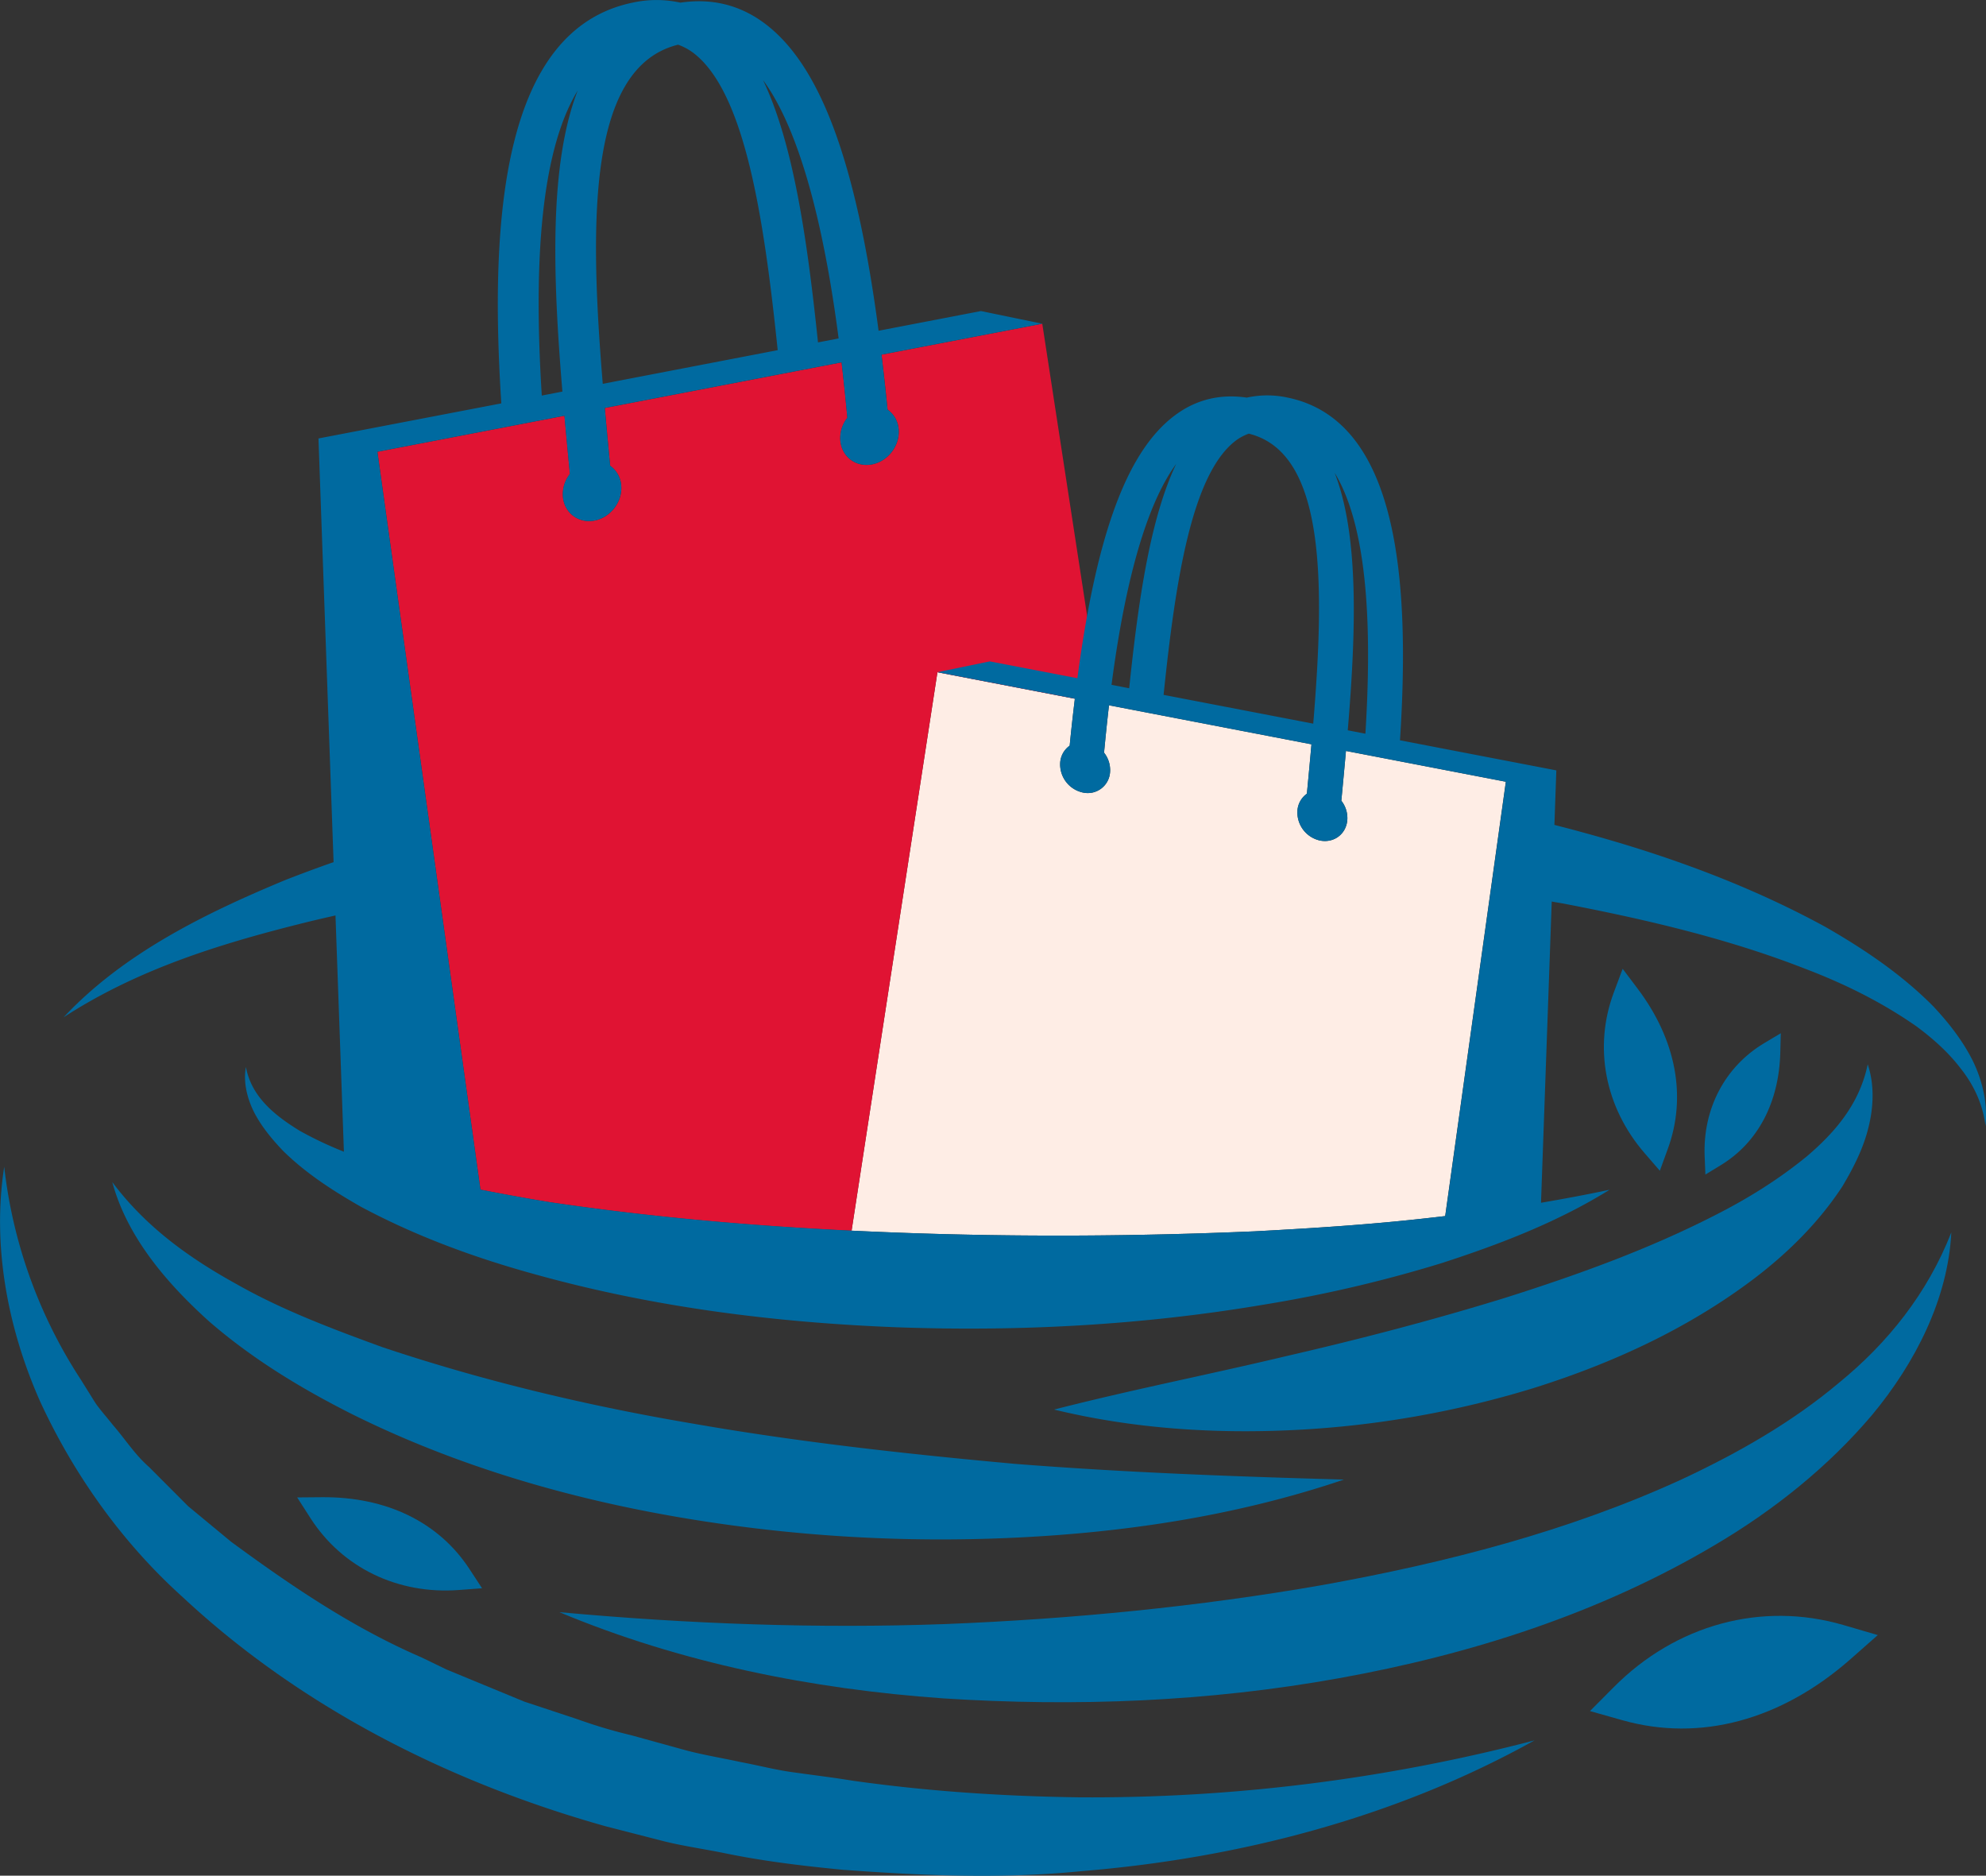 <svg xmlns="http://www.w3.org/2000/svg" viewBox="0 0 1499.6 1416"><rect x="0" y="0" width="1499.6" height="1416" fill="#333333" stroke="none"/><defs><style>.cls-1{fill:#feede5;}.cls-2{fill:#006aa0;}.cls-3{fill:#e01333;}</style></defs><g id="Layer_2" data-name="Layer 2"><g id="pesa_jms" data-name="pesa jms"><path class="cls-1" d="M1016.31,566.9c-1.11,12.5-2.3,25.06-3.49,37.58a21.12,21.12,0,0,1,4.49,14.85c-1,10.51-10.23,17.29-20.62,15.2a21.73,21.73,0,0,1-17-22.8,17.06,17.06,0,0,1,7.12-12.53c1.19-12.45,2.36-24.92,3.46-37.31L837.39,532.44c-1.66,14.23-2.86,26.57-3.74,35.76a21.17,21.17,0,0,1,4.53,14.88,16.88,16.88,0,0,1-20.62,15.2,21.73,21.73,0,0,1-17-22.82,17,17,0,0,1,7.14-12.53c1.21-12.36,2.53-24.06,3.91-35.46l-103.77-20L643,929.07l0,0q18.58.88,37.19,1.55c89,3.27,178.15,2.74,267.35-1.08,44.59-2.37,89.24-5.21,133.75-10.37,3.31-.33,6.62-.77,9.93-1.13l45.8-327.89Z"/><path class="cls-2" d="M3.17,880.7A368.51,368.51,0,0,0,60.9,1041.29L72,1059.08c4,5.73,8.8,11,13.12,16.52,9.28,10.61,16.63,22.44,27.36,31.8l29.61,29.68,32.4,26.8c45.1,33.15,91.71,64.84,143.68,87.26l19,9.2,19.57,8.08,39.11,16.14,40.27,13.33A376.17,376.17,0,0,0,476.81,1310l41,11.31c13.71,3.65,27.76,5.89,41.62,8.93,14,2.6,27.73,6.31,41.85,8,14.1,2,28.21,3.68,42.28,6,56.37,8,113.55,11.79,170.86,12.59a1325.32,1325.32,0,0,0,344.28-43c-103.6,57.79-222.42,89-342.09,98.73-60,6-120.43,3.4-180.64-1.07-30.1-2.92-60.15-6.51-89.82-12.7-14.86-3-29.88-5.1-44.6-8.74l-44.11-11.33c-116.59-32.69-229.16-88.86-319.25-172.81-45.65-41-82.42-92.58-108-148.15-24.79-56-36.15-118.24-27-177"/><path class="cls-2" d="M796,1064.08c59.31-15.17,117-26.44,173.82-40,56.8-13.06,112.54-27.6,167.11-44.46,54.39-17.23,107.88-36.57,157.71-62.05,25-12.63,48.53-27.29,69.87-44.79,20.74-17.74,39.5-39,45.77-69.29,5,14.66,4.59,31.5.65,47.3-3.84,16-11.37,30.71-19.72,44.75-17.82,27.26-41.1,50.15-66.21,69.32-50.55,38.36-108,64.47-166.8,82.95a740,740,0,0,1-180.68,31.72c-60.9,3-122-1-181.52-15.41"/><path class="cls-2" d="M84.8,892.42c25.42,34,58.41,57.43,93.48,76.8,34.83,19.83,72.79,34,110.39,47.76,76.36,25.54,155.1,44.32,235.12,57.83,79.94,13.93,160.91,22.85,242.6,30.28,81.81,6.43,164,9.54,248.42,11.86-80.15,27.14-164.67,40-249.26,43.9a1175.31,1175.31,0,0,1-254-15.66c-84-14.48-167-38.71-244.47-77-38.56-19.32-75.9-41.81-108.94-70.42C126,968.88,96,933.88,84.8,892.42"/><path class="cls-2" d="M1473.41,930.39c-2.47,49.94-27.09,98.36-59.74,137.68-33.26,39.31-74.05,71.77-117.88,97.74-87.91,52.32-185.93,83.31-284.64,101.08-99,17.88-199.43,21.64-298.83,15.25-99.51-7-198.51-26.85-289.93-65.09,98.45,9,194.89,12.45,290.89,9,96.12-3.81,191.69-13.12,285.31-29.48,93.45-16.86,185.81-40.62,271.17-79.74,42.4-19.83,83.38-43.08,119.13-73.21,36.21-29.59,66.45-67,84.52-113.25"/><path class="cls-2" d="M1417.89,1234.35l-20.41,18c-52.62,46.37-113.87,62.81-172.43,46.28l-24.48-6.92,17.91-18c47-47.36,111.74-64.9,173.28-47Z"/><path class="cls-2" d="M224.39,1130.43l18.83-.16c48.52-.39,88,18.78,111.11,54L364,1199l-17.54,1.32c-46,3.46-87.83-16.74-111.87-54Z"/><path class="cls-2" d="M1225.25,731.36l11.3,15c29.12,38.62,37.21,81.6,22.77,121l-6,16.47-11.47-13.26c-30.1-34.78-38.76-80.25-23.18-121.63Z"/><path class="cls-2" d="M1344.65,780l-.37,14.64c-1,37.72-16.92,67.89-44.87,84.92l-11.69,7.12-.56-13.67c-1.48-35.85,15.32-67.81,44.92-85.5Z"/><path class="cls-3" d="M787,244.37,665.63,267.75c1.61,13.33,3.15,27,4.57,41.47a19.9,19.9,0,0,1,8.35,14.65c1.17,12.28-7.72,24.21-19.88,26.68s-22.94-5.51-24.11-17.77a24.72,24.72,0,0,1,5.29-17.4c-1-10.74-2.43-25.18-4.38-41.82L456.7,308c1.28,14.49,2.66,29.08,4.05,43.63a19.92,19.92,0,0,1,8.32,14.65c1.17,12.26-7.72,24.19-19.88,26.66s-22.94-5.48-24.11-17.77a24.7,24.7,0,0,1,5.26-17.36c-1.4-14.65-2.79-29.33-4.1-43.95L285,341.07l77.8,557q26,5.18,52.23,9.47c75.35,11.19,151.55,17.9,228,21.56l64.81-421.59,123.23,23.74Z"/><path class="cls-2" d="M1489.82,801.21c-7.58-15.31-18.23-28.91-29.87-41.36-24-24.28-52.31-43.28-81.4-60-59-32.26-122.11-54.92-186.13-72.19-6.22-1.75-12.47-3.3-18.71-4.93l1.46-41.16-118.06-22.71c7.76-119.74-.8-241.7-85.1-258.76a71.74,71.74,0,0,0-30.55.07c-20-2.94-38.12,1.37-54.08,13.21-36,26.66-59.28,88.86-73.86,198.62l-66.09-12.71-39.59,8.16,103.77,20c-1.38,11.4-2.7,23.1-3.91,35.46a17,17,0,0,0-7.14,12.53,21.73,21.73,0,0,0,17,22.82,16.88,16.88,0,0,0,20.62-15.2,21.17,21.17,0,0,0-4.53-14.88c.88-9.19,2.08-21.53,3.74-35.76l152.88,29.45c-1.1,12.39-2.27,24.86-3.46,37.31a17.06,17.06,0,0,0-7.12,12.53,21.73,21.73,0,0,0,17,22.8c10.39,2.09,19.62-4.69,20.62-15.2a21.12,21.12,0,0,0-4.49-14.85c1.19-12.52,2.38-25.08,3.49-37.58l120.78,23.27-45.8,327.89c-3.31.36-6.62.8-9.93,1.13-44.51,5.16-89.16,8-133.75,10.37-89.2,3.82-178.37,4.35-267.35,1.08S502.62,920.51,415,907.51q-26.19-4.32-52.23-9.47l-77.8-557,141.23-27.21c1.31,14.62,2.7,29.3,4.1,43.95a24.7,24.7,0,0,0-5.26,17.36c1.17,12.29,12,20.22,24.11,17.77s21.05-14.4,19.88-26.66a19.92,19.92,0,0,0-8.32-14.65c-1.39-14.55-2.77-29.14-4.05-43.63l178.77-34.44c1.95,16.64,3.35,31.08,4.38,41.82a24.72,24.72,0,0,0-5.29,17.4c1.17,12.26,12,20.22,24.11,17.77s21.05-14.4,19.88-26.68a19.9,19.9,0,0,0-8.35-14.65c-1.42-14.46-3-28.14-4.57-41.47L787,244.37l-46.31-9.55-77.28,14.87c-17-128.36-44.31-201.1-86.37-232.27C558.35,3.57,537.11-1.47,513.78,2a83.73,83.73,0,0,0-35.72-.09c-98.59,20-108.59,162.57-99.52,302.6L240.47,331l11.41,319.84q-18.21,6.38-36.19,13.4C154.87,689.48,93.22,719.69,48,768c54.9-35.73,116.46-55,178.44-70.54,8.93-2.27,17.9-4.33,26.88-6.37l6.36,178.35a278.65,278.65,0,0,1-33.4-15.81c-17.84-11-36.32-25-40.59-48.16-2.14,11.43.92,23.93,6.45,34.73,5.7,10.8,13.58,20.23,22,29,17.32,16.92,37.59,29.91,58.15,41.67,41.75,22.37,86,38.54,130.89,50.91C493,986.89,585.43,998.46,677.65,1002c92.26,3.31,184.83-1.63,276-17a1006.82,1006.82,0,0,0,135-31.48c43.94-14.23,87.57-31,126.75-55.37-17.37,3.69-34.6,6.9-51.81,9.84l8.1-227.4,8.26,1.42c62.5,12,124.81,26.46,183.62,49.53,29.51,11.23,57.78,25.3,83.4,43.2,12.5,9.23,24.22,19.64,33.67,32.06,9.66,12.21,16.76,27,18.54,43.3C1501,833.8,1497.21,816.57,1489.82,801.21ZM839.3,517c7.19-55.05,21.1-129,48.82-166.77-19.53,41-28.49,102.18-35.49,169.34Zm152.31,29.3-113-21.73c9-86.91,21.44-167.43,54.91-192.24a37.11,37.11,0,0,1,9.44-4.95C1000.81,341.67,1000.49,439,991.61,546.28Zm39.37,7.58-13.31-2.57c6.28-75.17,8.57-146.72-9.88-194.36C1033.9,399.94,1035.62,479.36,1031,553.86ZM633.24,255.49l-15.58,3C609.47,180,599,108.37,576.15,60.45,608.57,104.57,624.84,191.11,633.24,255.49ZM512,33.74a43.72,43.72,0,0,1,11,5.79c39.14,29,53.69,123.16,64.23,224.8L455.14,289.75C444.76,164.3,444.37,50.48,512,33.74ZM436.22,68.32C414.63,124,417.31,207.7,424.66,295.61l-15.57,3C403.66,211.49,405.68,118.61,436.22,68.32Z"/></g></g></svg>